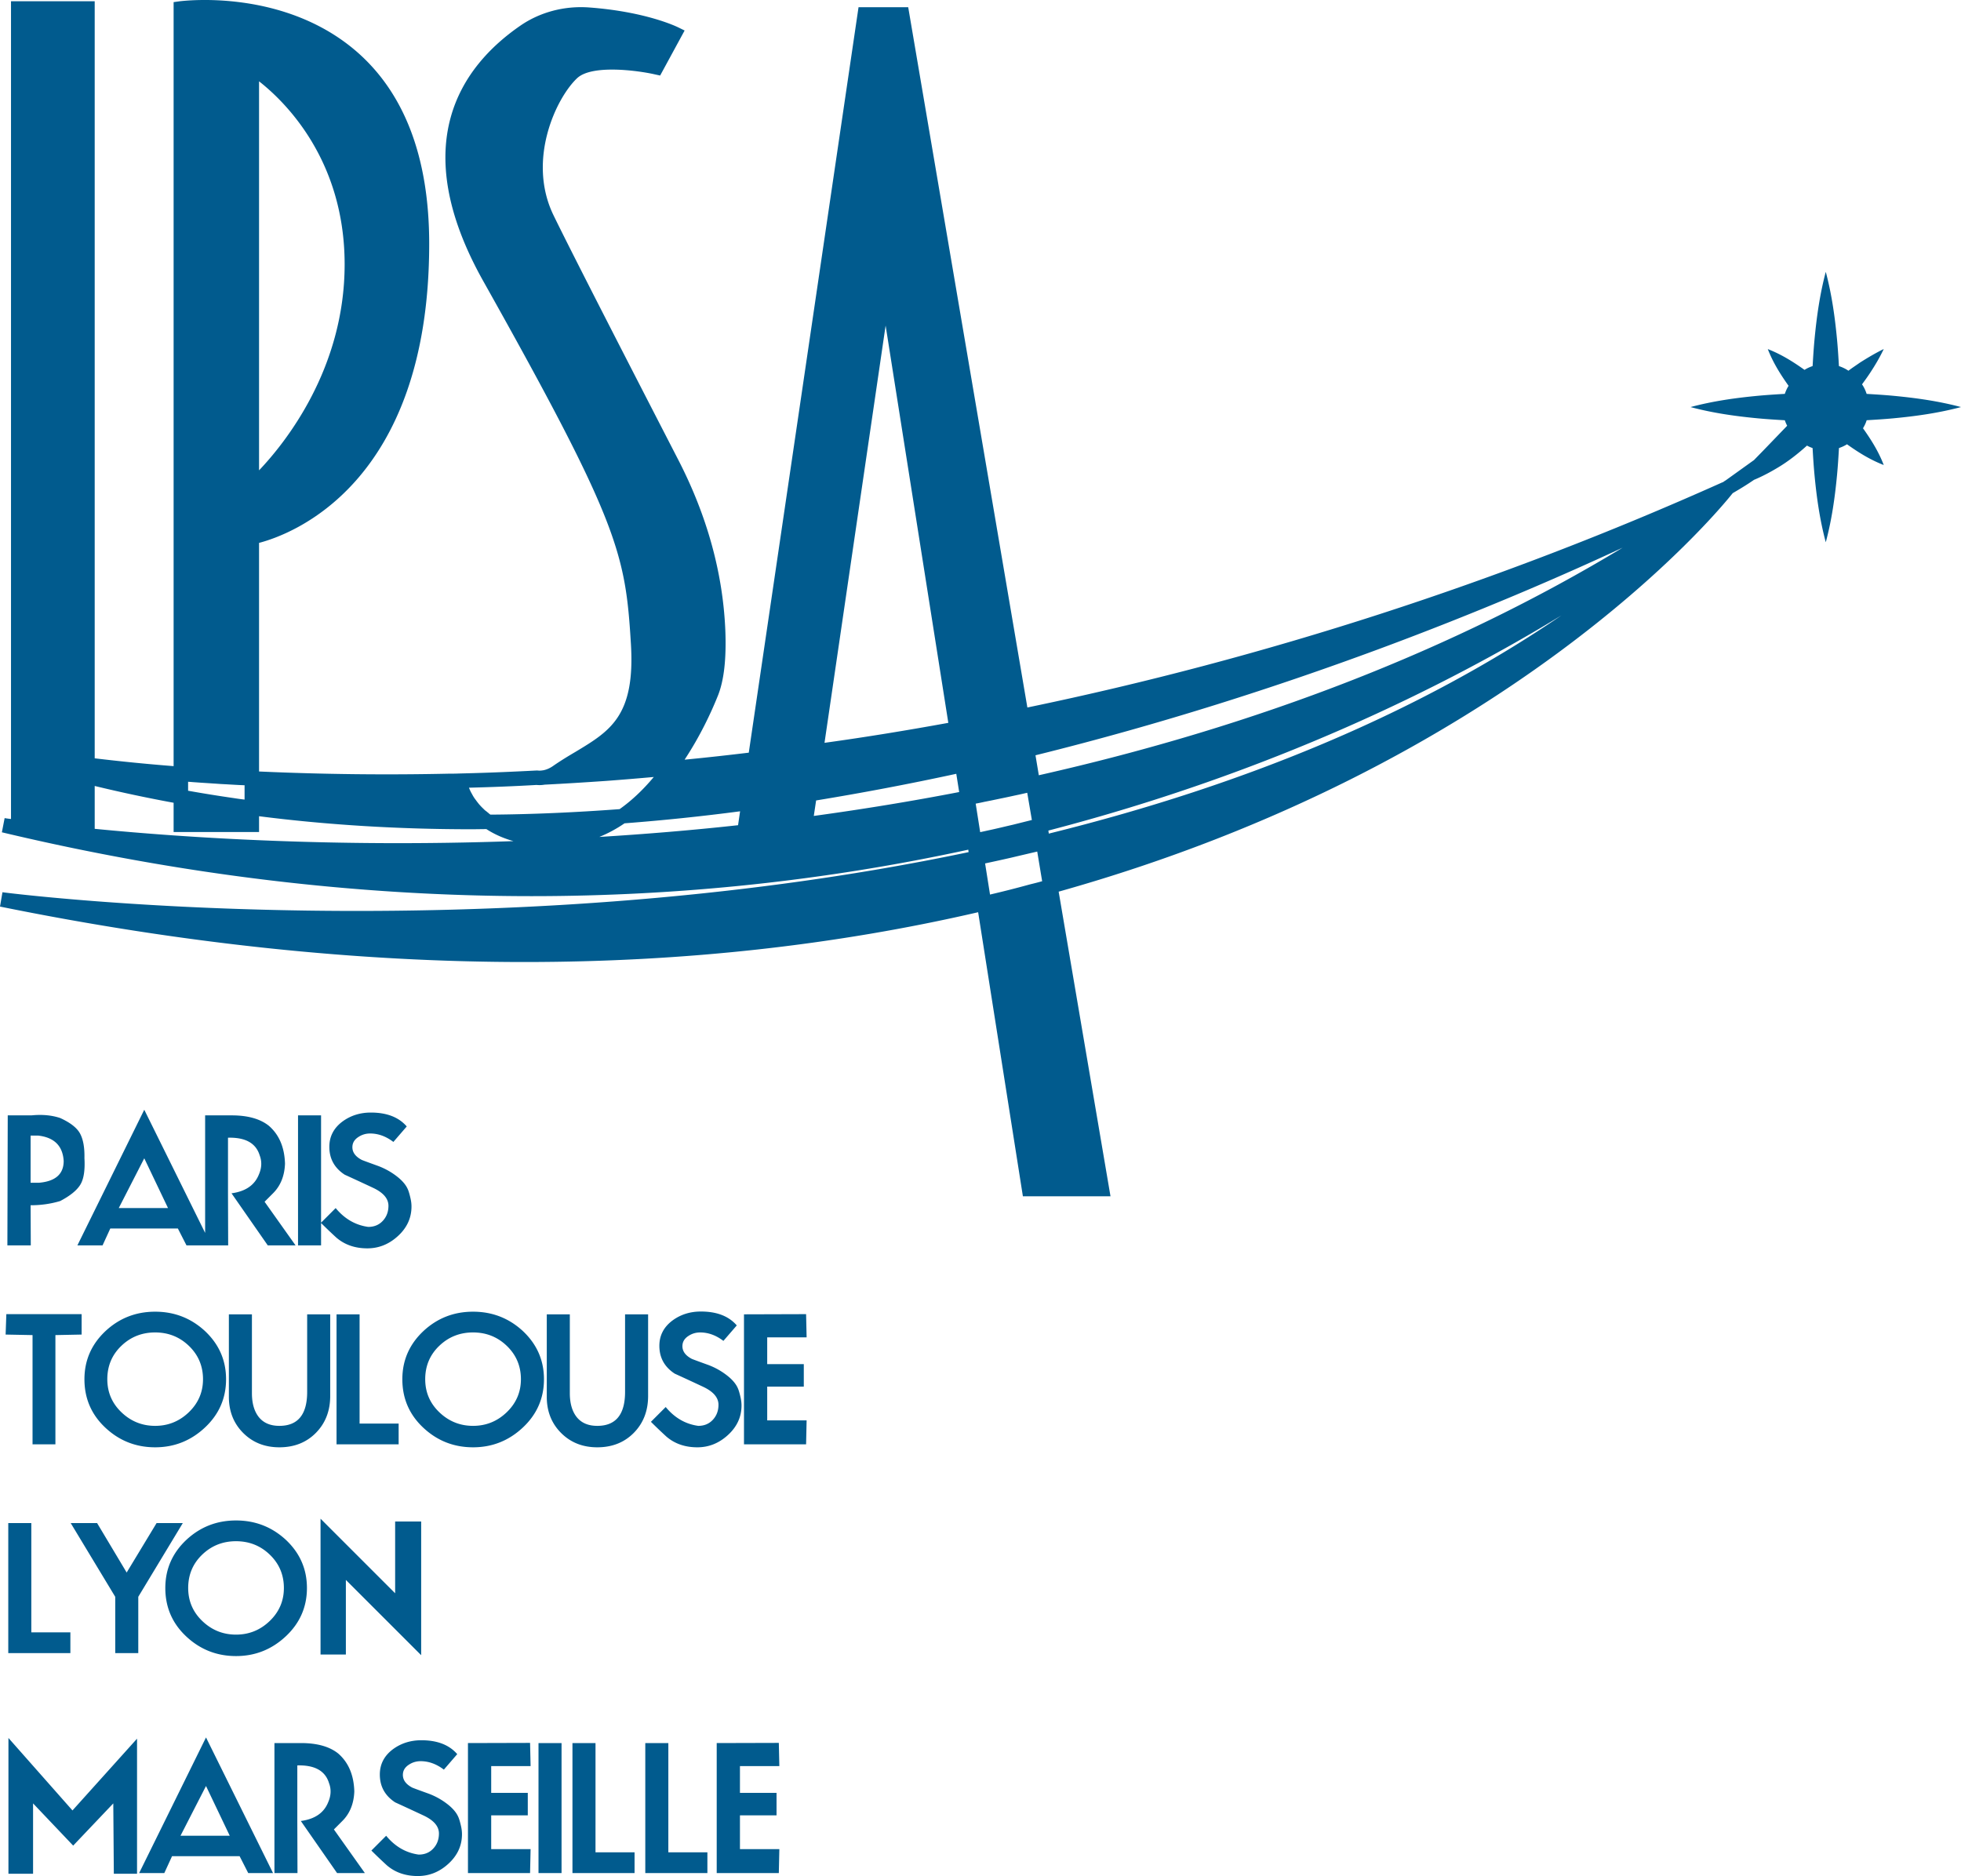 <svg xmlns="http://www.w3.org/2000/svg" width="600" height="574.092" viewBox="0 0 600 574.092"><path d="M571.134 128.603l.002-.01c2.726-.158 5.451-.327 8.177-.583 6.896-.652 13.791-1.611 20.687-3.445-6.896-1.833-13.791-2.792-20.687-3.444-2.727-.256-5.453-.425-8.18-.584-.354-1.062-.797-2.036-1.417-2.922.842-1.152 1.684-2.304 2.437-3.456 1.55-2.348 2.969-4.74 4.21-7.354-2.526 1.24-4.919 2.658-7.223 4.12-1.196.842-2.436 1.64-3.588 2.525-.886-.62-1.861-1.063-2.88-1.417-.007-.003-.014-.003-.021-.005-.158-2.717-.326-5.433-.582-8.15-.651-6.896-1.61-13.792-3.444-20.688-1.833 6.896-2.792 13.792-3.444 20.688-.255 2.715-.423 5.43-.581 8.146l-.036.009c-.886.31-1.683.664-2.437 1.152h-.001c-3.432-2.435-7.012-4.72-11.24-6.36 1.639 4.23 3.926 7.812 6.362 11.245-.484.75-.838 1.543-1.146 2.425-.003.01-.004.022-.008.033-2.718.158-5.438.327-8.156.58-6.896.649-13.792 1.613-20.688 3.457 6.896 1.845 13.792 2.809 20.688 3.458 2.721.253 5.443.422 8.164.58.177.576.443 1.152.709 1.683l-7 7.266c-1.064 1.108-2.127 2.171-3.146 3.234-.044.045-.089.09-.133.09l-8.64 6.202h-.044a.927.927 0 0 1-.266.177l-.31.221c-.044.045-.132.09-.177.133l-.044-.044c-.045.044-.133.044-.178.089-68.318 30.614-139.781 53.741-212.53 68.85L277.88 2.2h-15.196L229.1 230.327c-5.937.708-12.096 1.417-19.45 2.126h-.177c4.74-7.177 8.063-14.31 10.1-19.361 1.95-4.74 2.703-11.386 2.35-20.292-.754-17.5-5.583-35-14.4-52.102-11.52-22.374-31.855-61.85-38.146-74.787-8.241-16.924.797-35.975 7.221-42 4.564-4.254 18.697-2.305 23.748-1.153l1.639.355 7.488-13.78-2.083-1.018c-.399-.177-9.747-4.74-27.07-6.026-7.62-.576-15.108 1.418-21.134 5.583-18.165 12.538-34.823 36.241-11.342 78.11 41.514 73.988 43.508 83.337 45.191 110.983 1.374 22.108-6.335 26.716-16.924 33.096-2.26 1.329-4.608 2.747-6.956 4.386-.975.664-1.994 1.108-3.013 1.285h-.044c-.532.088-.975.133-1.772.044-7.576.399-15.064.71-22.241.886l-1.728.045c-.93.044-1.905.044-2.836.044a874.107 874.107 0 0 1-58.26-.665V166.13c9.525-2.481 52.058-17.722 52.058-91.534 0-26.096-7.4-45.811-21.976-58.615C87.014-3.56 56.356.25 55.027.384L53.12.65v233.797a587.466 587.466 0 0 1-24.145-2.392V.385H3.367v250.233a26.315 26.315 0 0 1-1.95-.266l-.841 4.342c54.717 13.026 108.901 19.539 162.112 19.539 45.323 0 89.938-4.741 133.579-14.222l.088.753C148.29 291.866 2.215 273.258.753 273.037L0 277.423c55.647 11.297 109.256 16.968 160.472 16.968 48.558 0 94.901-5.095 138.807-15.24l13.69 86.926h26.805l-15.861-93.218c137.168-38.545 200.923-115.281 206.15-121.838l.133-.133c2.216-1.285 4.387-2.614 6.513-4.076.045 0 .089-.044.133-.044 2.525-1.064 4.918-2.349 7.266-3.766 3.101-1.861 6.07-4.21 8.773-6.646.531.31 1.107.532 1.683.753.008.002.017.003.025.006.158 2.712.326 5.425.579 8.138.649 6.896 1.613 13.792 3.457 20.687 1.845-6.895 2.808-13.791 3.457-20.687.253-2.714.422-5.428.58-8.142.003 0 .007 0 .01-.002.886-.31 1.683-.664 2.437-1.152.002 0 .003-.003.006-.004 3.428 2.439 7.014 4.72 11.25 6.352-1.631-4.235-3.913-7.82-6.351-11.249.003-.006.01-.01.013-.017.443-.753.841-1.55 1.107-2.436zM79.261 24.885c7.754 6.07 26.185 23.88 26.185 56.001 0 31.988-18.21 54.672-26.185 63.046V24.885zM57.552 239.232c.797.044 1.64.133 2.481.177 1.684.133 3.412.222 5.228.355.886.044 1.817.132 2.747.177 1.86.088 3.722.221 5.715.31.355 0 .753.044 1.108.044v4.386a71.482 71.482 0 0 1-3.234-.443 427.545 427.545 0 0 1-14.045-2.26v-2.746zM28.976 253.63v-13.114a437.942 437.942 0 0 0 24.145 5.139v8.95h26.14v-4.83c20.824 2.659 42.577 3.988 64.951 3.988 1.507 0 3.013-.045 4.52-.045h.088c2.393 1.551 5.14 2.792 8.285 3.678-54.982 1.95-100.572-1.063-128.13-3.766zm121.129-4.342h-.044a4.637 4.637 0 0 1-.754-.62.59.59 0 0 1-.265-.222 6.35 6.35 0 0 1-1.197-1.019c-.443-.399-.841-.842-1.24-1.285-.355-.443-.71-.886-1.02-1.329a10.5 10.5 0 0 1-.974-1.462c-.089-.177-.221-.399-.31-.576-.266-.443-.487-.93-.709-1.462-.044-.089-.088-.177-.088-.266 6.867-.177 13.823-.443 20.645-.841a9.033 9.033 0 0 0 2.482-.09c6.158-.31 12.45-.708 18.873-1.15 4.785-.355 9.615-.754 14.533-1.197-3.323 3.987-6.824 7.266-10.456 9.835-13.646 1.02-26.849 1.596-39.476 1.684zm75.717 3.234c-14.532 1.595-28.71 2.747-42.444 3.59a40.948 40.948 0 0 0 7.709-4.166 650.956 650.956 0 0 0 35.355-3.677l-.62 4.253zM270.97 99.627L290.153 221.2c-12.627 2.303-25.343 4.386-37.881 6.114l18.697-127.687zm-21.976 150.06l.71-4.74a857.82 857.82 0 0 0 42.887-8.152l.885 5.582c-14.664 2.836-29.595 5.273-44.482 7.31zm49.533-3.765a62.36 62.36 0 0 0 2.791-.576c.532-.089 1.064-.222 1.595-.31 1.507-.31 2.969-.62 4.475-.93 1.507-.31 3.057-.665 4.564-.975.797-.178 1.55-.355 2.348-.532l1.418 8.33-5.849 1.461c-2.525.576-5.006 1.197-7.532 1.728-.797.177-1.595.355-2.436.532l-1.374-8.728zm19.361 24.013c-.974.266-1.905.487-2.79.709a311.65 311.65 0 0 1-12.185 3.101l-1.506-9.525c2.658-.576 5.317-1.152 8.02-1.772 2.613-.62 5.272-1.241 7.93-1.861l1.506 9.082c-.354.089-.664.177-.975.266zm3.013-14.842l-.133-.886v-.044c68.496-17.811 121.396-44.128 156.973-65.838-42.843 29.197-95.345 51.571-156.84 66.768zm-3.057-17.855l-1.019-6.114c77.534-19.184 142.13-46.077 179.656-63.533-51.526 31.146-111.47 54.495-178.637 69.647zM24.544 346.971c-.932-1.796-2.979-3.41-6.135-4.846-2.585-.861-5.51-1.13-8.774-.807H2.368l-.108 39.78h7.158l-.054-12.275c3.159 0 6.172-.429 9.045-1.29 3.014-1.579 5.06-3.232 6.135-4.954 1.078-1.722 1.508-4.448 1.292-8.181.071-3.157-.36-5.634-1.292-7.427zM11.95 361.935H9.364V347.51h2.37c4.88.573 7.463 3.156 7.75 7.75 0 4.018-2.511 6.242-7.535 6.675zm75.25-5.813c-.143-5.026-1.794-8.9-4.952-11.628-2.657-2.116-6.44-3.176-11.358-3.176h-8.127v35.962L44.14 339.596l-20.457 41.501h7.7l2.366-5.166h20.67l2.638 5.166h12.755l-.052-15.935v-17.008c5.309-.143 8.539 1.65 9.687 5.383.718 1.867.647 3.805-.214 5.815-1.291 3.3-4.09 5.24-8.398 5.81l11.09 15.935h8.503l-9.473-13.347 2.583-2.588c2.298-2.293 3.518-5.309 3.66-9.04zm-50.865 13.562l7.806-15.232 7.266 15.232H36.334zm54.85-28.366v39.78h7.052v-6.837a154.346 154.346 0 0 0 4.681 4.47c2.549 2.189 5.707 3.28 9.476 3.28 3.515 0 6.647-1.264 9.393-3.795 2.745-2.527 4.116-5.534 4.116-9.013 0-.826-.108-1.687-.322-2.587-.288-1.255-.558-2.15-.807-2.691-.647-1.506-1.975-2.977-3.985-4.413a21.704 21.704 0 0 0-5.328-2.8c-2.979-1.075-4.575-1.668-4.792-1.776-1.901-1.004-2.85-2.295-2.85-3.874 0-1.292.61-2.332 1.83-3.122 1.074-.718 2.277-1.077 3.606-1.077 2.474 0 4.843.86 7.104 2.583l4.09-4.736c-2.44-2.836-6.1-4.253-10.98-4.253-3.265 0-6.136.898-8.613 2.691-2.727 2.01-4.09 4.612-4.09 7.806 0 3.625 1.562 6.46 4.683 8.506a979.232 979.232 0 0 1 8.72 4.037c3.122 1.47 4.684 3.3 4.684 5.49 0 1.83-.575 3.362-1.724 4.6-1.149 1.241-2.637 1.86-4.467 1.86-3.912-.541-7.232-2.458-9.958-5.763l-4.467 4.471v-32.837h-7.053zM21.532 499.513H9.583v-33.427H2.53v39.779h19.003v-6.352zm26.375-33.427l-9.15 15.126-9.043-15.126h-8.076l13.62 22.554v17.225h7.05V488.64l13.619-22.554h-8.02zm9.08 34.69c4.27 4.003 9.347 6.002 15.232 6.002 5.85 0 10.929-2.016 15.234-6.053 4.307-4.037 6.46-8.965 6.46-14.776 0-5.815-2.173-10.747-6.514-14.801-4.27-3.911-9.33-5.867-15.18-5.867s-10.89 1.956-15.124 5.867c-4.344 4.054-6.514 8.986-6.514 14.801 0 5.885 2.135 10.83 6.406 14.828zm4.871-25.029c2.852-2.743 6.307-4.115 10.36-4.115 4.057 0 7.512 1.38 10.363 4.145 2.853 2.76 4.279 6.153 4.279 10.172 0 3.946-1.445 7.312-4.333 10.094-2.888 2.778-6.324 4.171-10.308 4.171-3.983 0-7.418-1.384-10.306-4.145-2.89-2.764-4.334-6.14-4.334-10.12 0-4.054 1.426-7.455 4.28-10.202zm36.217 30.55h7.75v-22.823l23.04 23.036V465.6H120.9v21.962L98.076 464.74v41.558zm-95.492 25.54v41.558h7.537v-21.534l12.273 12.92 12.272-12.92.163 21.534h7.104v-41.341l-19.755 21.962-19.594-22.178zm39.994 41.342h7.699l2.367-5.166h20.67l2.637 5.166h7.591l-20.508-41.501-20.456 41.5zm12.65-11.414l7.806-15.23 7.267 15.23H55.229zm49.521-4.521c2.298-2.293 3.518-5.309 3.66-9.039-.142-5.027-1.793-8.9-4.951-11.63-2.657-2.115-6.44-3.175-11.357-3.175h-8.128v39.779h7.05l-.052-15.935v-17.008c5.31-.143 8.539 1.652 9.688 5.382.718 1.87.646 3.808-.215 5.815-1.291 3.301-4.09 5.24-8.398 5.81l11.09 15.936h8.504l-9.474-13.348 2.583-2.587zm35.475-1.238c-.647-1.505-1.975-2.976-3.985-4.413a21.775 21.775 0 0 0-5.328-2.8c-2.98-1.072-4.576-1.665-4.792-1.773-1.902-1.004-2.851-2.298-2.851-3.877 0-1.29.61-2.332 1.83-3.12 1.075-.718 2.278-1.077 3.606-1.077 2.475 0 4.844.861 7.104 2.583l4.091-4.737c-2.44-2.834-6.1-4.253-10.98-4.253-3.265 0-6.136.9-8.613 2.69-2.728 2.013-4.09 4.613-4.09 7.806 0 3.626 1.561 6.46 4.683 8.506a981.926 981.926 0 0 1 8.72 4.037c3.122 1.471 4.684 3.301 4.684 5.49 0 1.83-.576 3.362-1.725 4.6-1.148 1.241-2.637 1.86-4.467 1.86-3.911-.54-7.232-2.457-9.958-5.763l-4.52 4.526a154.637 154.637 0 0 0 4.735 4.521c2.548 2.19 5.706 3.28 9.475 3.28 3.515 0 6.648-1.264 9.393-3.795 2.745-2.526 4.117-5.534 4.117-9.012 0-.827-.108-1.688-.322-2.587-.288-1.255-.559-2.15-.807-2.692zm22.122-15.554l-.16-7.104-19.003.052v39.779h19.003l.16-7.32H150.29v-10.337h11.195v-6.888H150.29v-8.182h12.056zm2.42 32.727h7.053v-39.78h-7.052v39.78zm17.441-39.78h-7.052v39.78h19.002v-6.352h-11.95V533.4zm22.285 0h-7.053v39.78h19.003v-6.352h-11.95V533.4zm33.964 7.053l-.16-7.104-19.003.052v39.779h19.003l.16-7.32H226.4v-10.337h11.195v-6.888H226.4v-8.182h12.056zM1.72 408.394l8.236.16v33.428h6.998v-33.428l8.02-.16v-6.248H1.938l-.217 6.248zm60.932-1.133c-4.27-3.912-9.33-5.867-15.18-5.867s-10.89 1.955-15.123 5.867c-4.344 4.058-6.514 8.99-6.514 14.805 0 5.885 2.135 10.83 6.405 14.828 4.27 4.002 9.348 6 15.232 6 5.85 0 10.93-2.015 15.234-6.052 4.308-4.037 6.46-8.965 6.46-14.776 0-5.815-2.172-10.747-6.514-14.805zm-4.871 24.9c-2.888 2.777-6.324 4.17-10.309 4.17-3.982 0-7.418-1.384-10.306-4.145-2.89-2.764-4.333-6.14-4.333-10.12 0-4.058 1.426-7.459 4.28-10.202 2.85-2.747 6.305-4.119 10.36-4.119 4.056 0 7.51 1.385 10.362 4.145 2.853 2.765 4.279 6.157 4.279 10.176 0 3.946-1.445 7.312-4.333 10.094zm21.235 1.263c-1.292-1.757-1.936-4.128-1.936-7.105v-24.116h-7.053v25.246c0 4.447 1.463 8.138 4.387 11.063 2.925 2.925 6.611 4.383 11.061 4.383 4.559 0 8.29-1.48 11.198-4.44 2.905-2.959 4.359-6.719 4.359-11.275v-24.977h-7.05v23.74c0 6.923-2.836 10.388-8.507 10.388-2.87 0-5.023-.969-6.46-2.907zm23.952-31.221v39.779h19.003v-6.352h-11.95v-33.427h-7.053zm41.772 40.692c5.85 0 10.929-2.016 15.234-6.053 4.307-4.037 6.46-8.965 6.46-14.776 0-5.815-2.172-10.747-6.514-14.805-4.27-3.912-9.33-5.867-15.18-5.867s-10.89 1.955-15.124 5.867c-4.344 4.058-6.514 8.99-6.514 14.805 0 5.885 2.135 10.83 6.406 14.828 4.27 4.002 9.347 6 15.232 6zm-10.36-31.03c2.85-2.748 6.306-4.12 10.36-4.12 4.056 0 7.51 1.385 10.362 4.145 2.853 2.765 4.28 6.157 4.28 10.176 0 3.946-1.446 7.312-4.334 10.094-2.888 2.778-6.323 4.171-10.308 4.171-3.983 0-7.418-1.384-10.306-4.145-2.89-2.764-4.334-6.14-4.334-10.12 0-4.058 1.426-7.459 4.28-10.202zm32.915-9.662v25.246c0 4.447 1.462 8.138 4.387 11.063 2.925 2.925 6.61 4.383 11.06 4.383 4.559 0 8.29-1.48 11.198-4.44 2.906-2.959 4.36-6.719 4.36-11.275v-24.977h-7.051v23.74c0 6.923-2.836 10.388-8.506 10.388-2.87 0-5.023-.969-6.46-2.907-1.291-1.757-1.936-4.128-1.936-7.105v-24.116h-7.052zm46.344 34.128c-3.91-.54-7.232-2.457-9.957-5.763l-4.522 4.526a154.656 154.656 0 0 0 4.736 4.521c2.548 2.19 5.707 3.28 9.475 3.28 3.516 0 6.648-1.264 9.393-3.795 2.746-2.526 4.117-5.533 4.117-9.012 0-.826-.108-1.687-.322-2.587-.288-1.255-.558-2.15-.807-2.692-.647-1.505-1.975-2.976-3.985-4.413a21.63 21.63 0 0 0-5.328-2.8c-2.98-1.076-4.576-1.67-4.792-1.777-1.902-1.004-2.851-2.293-2.851-3.873 0-1.293.61-2.332 1.83-3.124 1.075-.718 2.278-1.077 3.606-1.077 2.475 0 4.844.861 7.104 2.583l4.091-4.733c-2.44-2.838-6.1-4.253-10.98-4.253-3.265 0-6.136.895-8.613 2.69-2.728 2.008-4.09 4.613-4.09 7.806 0 3.626 1.561 6.46 4.683 8.506a979.232 979.232 0 0 1 8.72 4.037c3.122 1.471 4.684 3.301 4.684 5.49 0 1.83-.576 3.362-1.724 4.6-1.15 1.242-2.637 1.86-4.468 1.86zm33.158-27.076l-.16-7.109-19.003.057v39.779h19.003l.16-7.32H234.74v-10.337h11.196v-6.888H234.74v-8.182h12.057z" fill="#015b8e"/></svg>